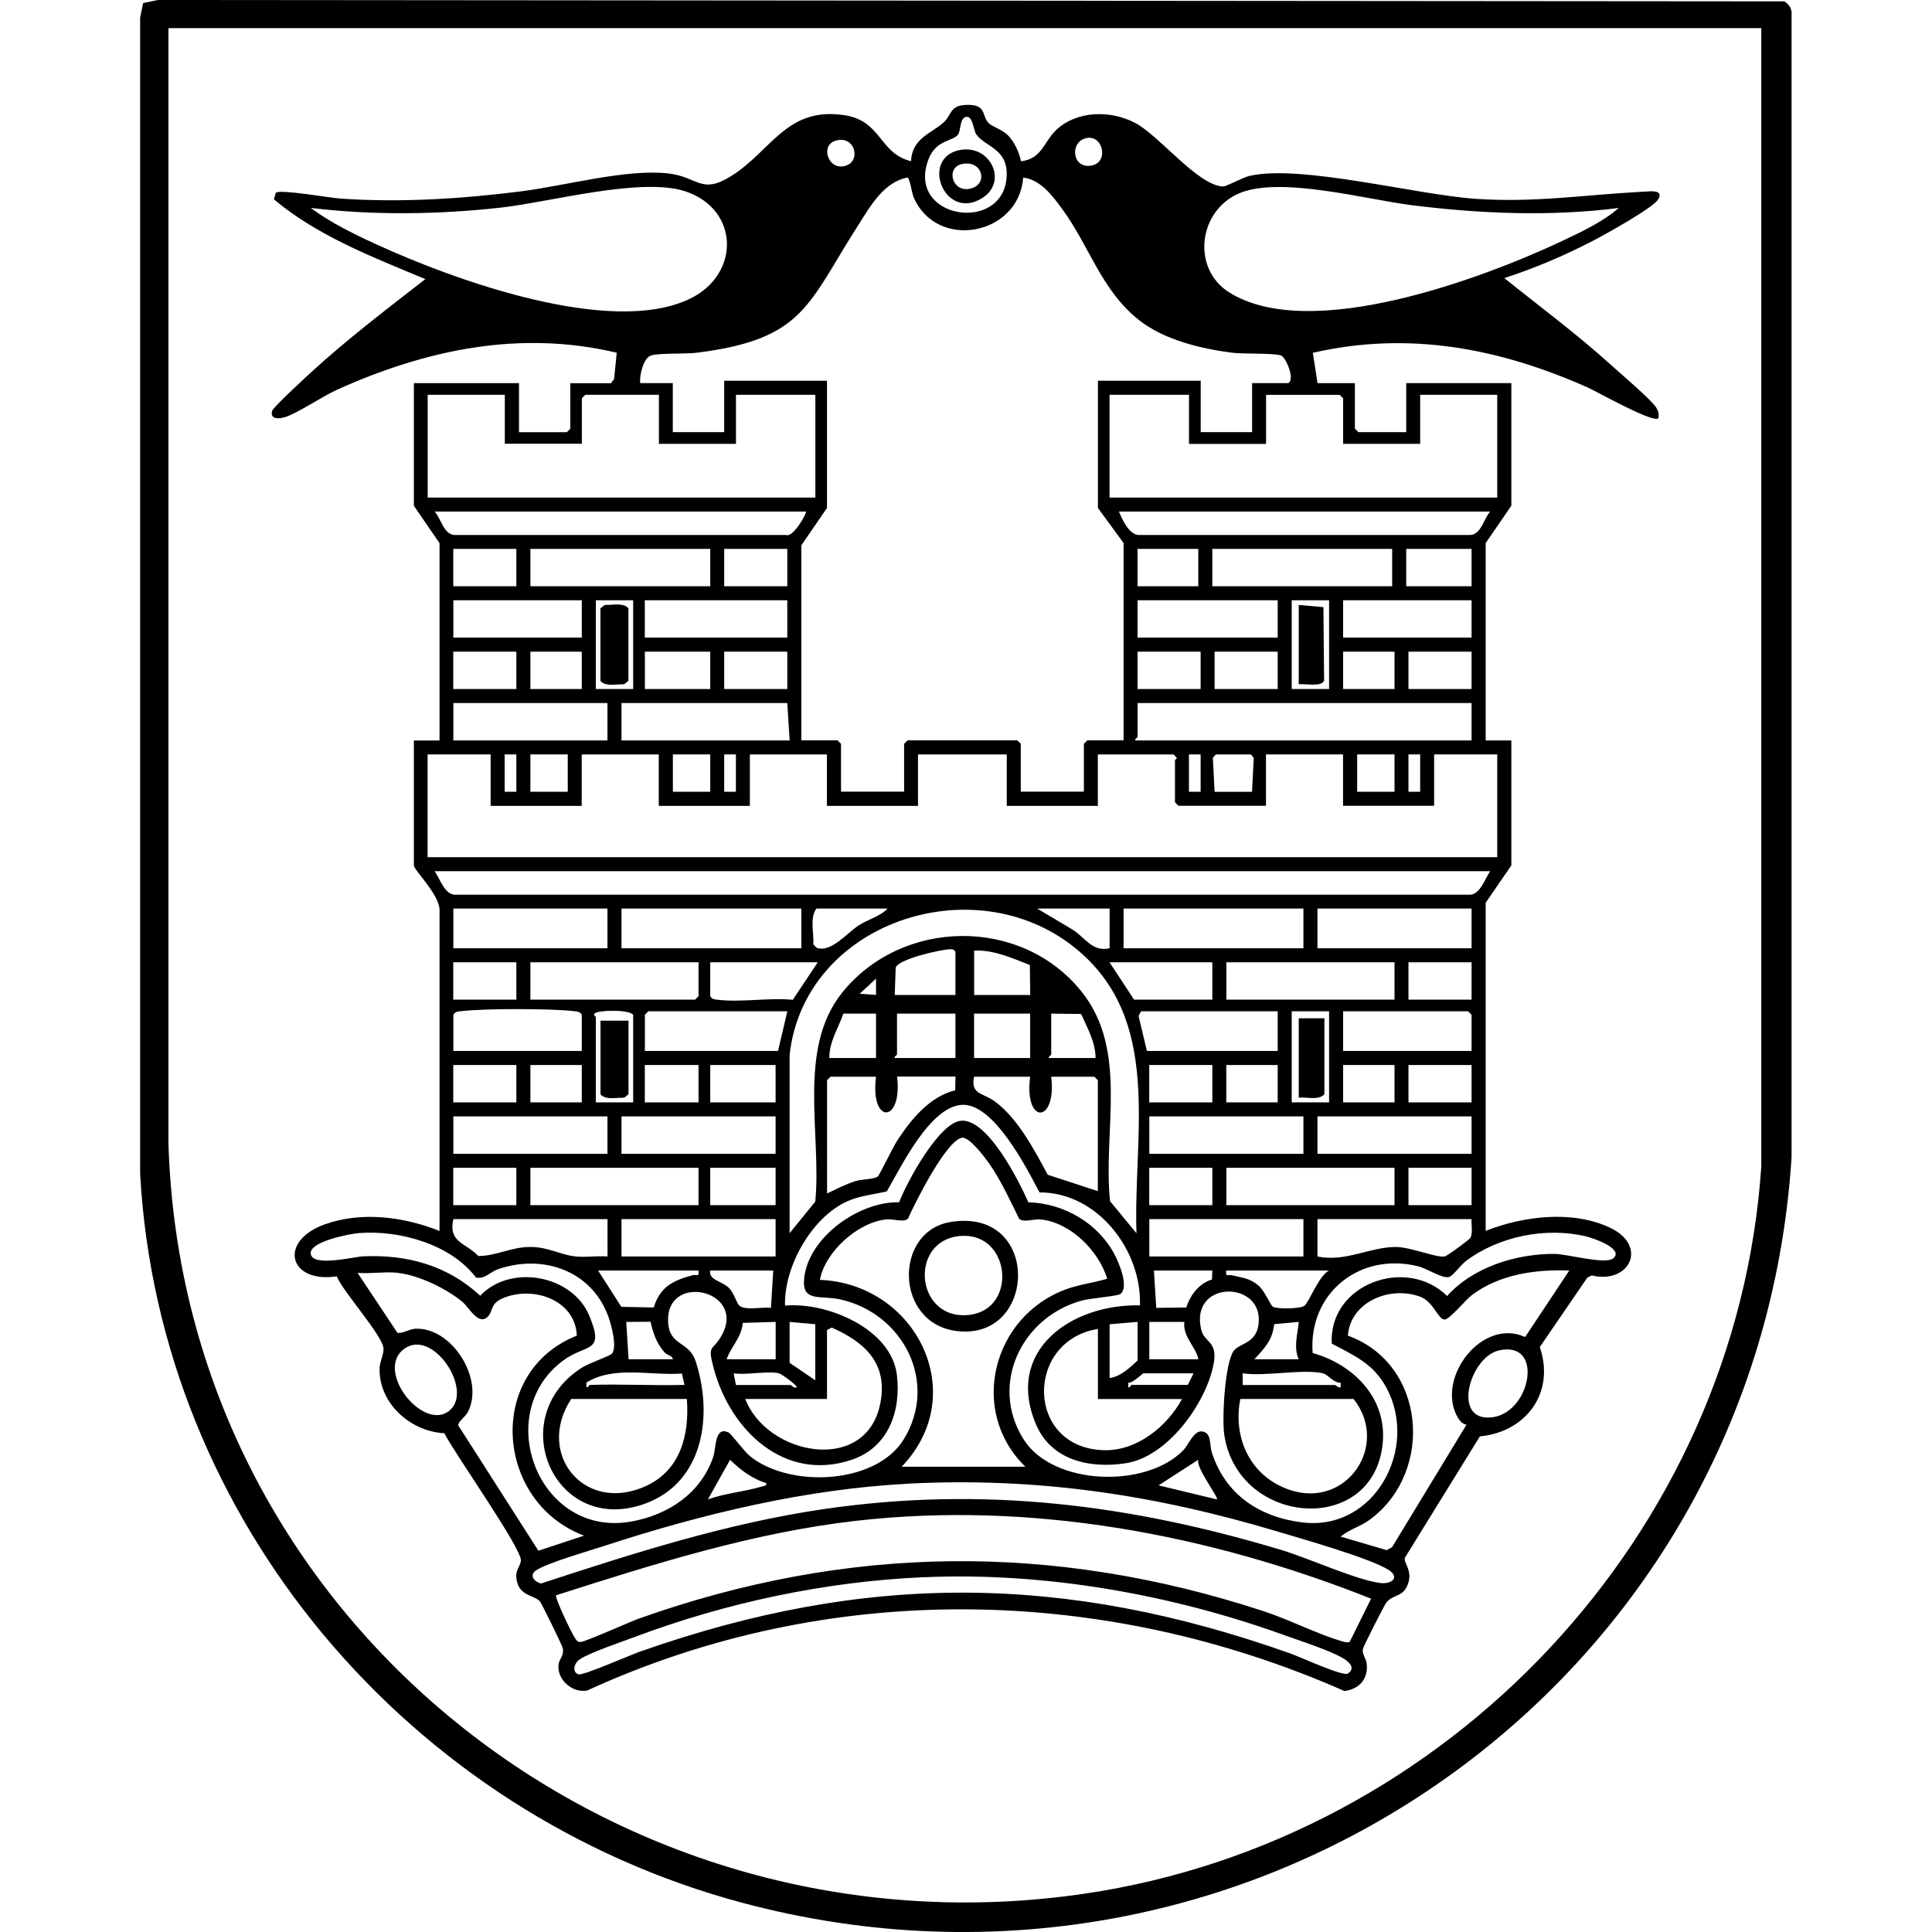 <?xml version="1.0" encoding="UTF-8"?>
<svg xmlns="http://www.w3.org/2000/svg" id="Vrstva_1" version="1.1" viewBox="0 0 256 256">
  <path d="M18.99.4L20.91,0l215.53.18c.65.43,1.04,1.01.95,1.83v151.35c-4.45,69.63-71.41,116.84-139.03,98.77-44.02-11.77-77.28-50.63-79.79-96.6V2.32s.4-1.93.4-1.93ZM233.36,3.73H22.32v147.77c1.89,63.04,59.48,108.55,121.41,99.42,48.11-7.09,86.36-47.61,89.65-96.33V3.73Z"></path>
  <path d="M80.96,50.76l.41-.52.35-3.5c-12.82-3.05-25.26-.41-37.03,4.89-1.96.88-5.21,3.09-6.89,3.63-.78.25-2.07.35-1.74-.81.14-.5,4.34-4.36,5.13-5.09,4.81-4.41,10.02-8.37,15.17-12.38-6.9-2.88-14.33-5.73-20.07-10.57l.26-.88c.7-.46,7.1.68,8.52.78,8.02.56,16.11.04,24.09-.97,5.74-.73,13.92-3.01,19.45-2.35,3.91.47,4.29,2.82,8.26.35,5.3-3.29,7.33-9.21,14.95-8.09,5.06.74,4.62,5.07,8.9,6.11.11-3.04,2.71-3.69,4.31-5.13,1.08-.97.77-2.24,2.96-2.33,2.81-.12,2.03,1.41,3.03,2.43.44.45,1.81.84,2.56,1.62.84.87,1.48,2.23,1.7,3.42,2.83-.31,3.04-2.67,4.75-4.22,2.76-2.52,7.17-2.55,10.39-.86s8.33,8.35,11.68,8.42c.4,0,2.54-1.18,3.43-1.39,6.69-1.59,22.07,2.47,29.92,3.02s14.51-.53,22.3-.94c.95-.05,2.76-.31,1.96,1.03-.68,1.13-7.14,4.71-8.72,5.52-3.66,1.9-7.74,3.63-11.66,4.9,4.77,3.83,9.7,7.48,14.24,11.6,1.16,1.05,5.33,4.6,5.89,5.56.29.49.38.83.29,1.41-.7.69-8.06-3.49-9.38-4.08-11.69-5.2-23.71-7.51-36.41-4.59l.62,4.02h4.95v6.03l.46.46h6.34v-6.5h13.93v16.25l-3.4,4.95v26.15h3.4v16.56l-3.4,4.95v43.48c4.95-1.96,11.42-2.77,16.4-.46,5.23,2.42,2.65,7.58-2.35,6.36l-.58.29-6.3,9.2c2.06,6.01-1.77,11.25-7.94,11.84l-9.94,16.09c-.18.67.95,1.57.49,3.22-.57,2.03-1.97,1.55-2.92,2.67-.26.3-3.06,5.84-3.13,6.18-.14.7.43,1.22.51,2.01.2,2-1,3.31-2.95,3.57-32.03-14.12-68.39-14.72-100.34-.07-1.98.39-4.07-1.48-3.79-3.48.11-.76.73-1.12.56-2.11-.06-.34-2.77-5.88-3.03-6.2-.58-.74-2.47-.75-2.97-2.37-.53-1.7.28-2,.44-3.03.22-1.5-8.97-14.49-10.14-16.9-4.49-.22-8.74-3.99-8.58-8.66.03-.81.54-1.79.52-2.54-.05-1.68-5.38-7.55-6.2-9.59-6.31.97-7.82-4.62-1.63-6.87,4.88-1.77,10.52-1.03,15.25.86v-42.55c0-1.99-3.4-5.29-3.4-5.88v-16.56h3.4v-26.15l-3.4-4.95v-16.25h13.93v6.5h6.34l.46-.46v-6.03h5.42ZM128,15.49c-.85.18-.66,1.82-1.06,2.35-.68.9-2.89.66-3.89,3.22-3.12,8,10,9.97,10.34,2.27.16-3.66-2.8-3.83-4.02-5.51-.38-.53-.46-2.53-1.37-2.33ZM143.84,18.32c-2.13.58-1.76,4.08.78,3.62,2.41-.44,1.5-4.24-.78-3.62ZM110.73,18.64c-2.24.67-.82,4.38,1.64,3.19,1.65-.8.83-3.92-1.64-3.19ZM84.82,50.76h4.33v6.5h6.81v-6.81h13.62v16.86l-3.4,4.95v25.84h4.8l.46.46v6.34h8.36v-6.34l.46-.46h14.54l.46.46v6.34h8.36v-6.34l.46-.46h4.8v-26.15l-3.4-4.64v-16.86h13.62v6.81h6.81v-6.5h4.8c.93-.5-.34-3.45-.98-3.66-.97-.33-4.98-.18-6.45-.36-4.15-.53-9.04-1.7-12.37-4.34-4.98-3.94-6.55-9.77-10.12-14.64-1.3-1.78-2.88-3.95-5.21-4.23-.57,7.67-11.46,9.72-14.52,2.6-.24-.55-.51-2.58-.83-2.61-3.15.64-4.84,3.72-6.45,6.22-6.77,10.56-7.17,15.19-21.38,16.99-1.55.2-4.98.03-6.12.37-1.04.31-1.57,2.67-1.45,3.65ZM41.19,27.56c2.6,1.95,5.89,3.55,8.86,4.9,10.17,4.65,30.92,12.19,41.38,7.12,6.69-3.24,6.54-11.81-.57-14.21-5.82-1.96-17.96,1.41-24.5,2.14-8.25.92-16.95,1.04-25.18.04ZM214.48,27.56c-9.04,1.15-18.31.76-27.34-.36-6.11-.76-17.6-3.92-23-1.56s-6.25,10-1.24,13.12c10.74,6.68,33.56-1.85,44.27-6.91,2.44-1.15,5.34-2.54,7.32-4.29ZM66.88,52.31h-10.21v13.62h51.37v-13.62h-10.52v6.5h-10.21v-6.5h-9.75l-.46.46v6.03h-10.21v-6.5ZM157.54,52.31h-10.52v13.62h51.37v-13.62h-10.21v6.5h-10.21v-6.03l-.46-.46h-9.75v6.5h-10.21v-6.5ZM106.79,67.78h-49.2c.88.97,1.18,2.99,2.61,3.11h43.98c.93.36,2.79-2.96,2.61-3.11ZM197.46,67.78h-49.2c.47,1.1,1.31,3.01,2.61,3.11h43.98c1.43-.12,1.73-2.14,2.61-3.11ZM68.42,72.73h-8.36v4.95h8.36v-4.95ZM94.11,72.73h-23.83v4.95h23.83v-4.95ZM104.32,72.73h-8.36v4.95h8.36v-4.95ZM158.78,72.73h-8.05v4.95h8.05v-4.95ZM184.47,72.73h-23.83v4.95h23.83v-4.95ZM194.99,72.73h-8.66v4.95h8.66v-4.95ZM77.09,79.54h-17.02v4.95h17.02v-4.95ZM83.9,79.54h-4.95v11.76h4.95v-11.76ZM104.32,79.54h-18.88v4.95h18.88v-4.95ZM169.3,79.54h-18.57v4.95h18.57v-4.95ZM176.11,79.54h-4.95v11.76h4.95v-11.76ZM194.99,79.54h-17.02v4.95h17.02v-4.95ZM68.42,86.35h-8.36v4.95h8.36v-4.95ZM77.09,86.35h-6.81v4.95h6.81v-4.95ZM94.11,86.35h-8.66v4.95h8.66v-4.95ZM104.32,86.35h-8.36v4.95h8.36v-4.95ZM159.09,86.35h-8.36v4.95h8.36v-4.95ZM169.3,86.35h-8.36v4.95h8.36v-4.95ZM184.78,86.35h-6.81v4.95h6.81v-4.95ZM194.99,86.35h-8.36v4.95h8.36v-4.95ZM80.49,93.16h-20.42v4.95h20.42v-4.95ZM104.32,93.16h-21.97v4.95h22.28l-.31-4.95ZM194.99,93.16h-44.25v4.49c0,.09-.39.24-.31.46h44.56v-4.95ZM65.02,99.96h-8.36v13.62h141.73v-13.62h-8.36v6.81h-12.07v-6.81h-10.21v6.81h-11.6l-.46-.46v-5.57c0-.08.25-.18.24-.31l-.4-.46h-10.06v6.81h-12.07v-6.81h-11.76v6.81h-12.07v-6.81h-10.21v6.81h-12.07v-6.81h-10.21v6.81h-12.07v-6.81ZM68.42,99.96h-1.55v4.95h1.55v-4.95ZM75.23,99.96h-4.95v4.95h4.95v-4.95ZM94.11,99.96h-4.95v4.95h4.95v-4.95ZM97.51,99.96h-1.55v4.95h1.55v-4.95ZM159.09,99.96h-1.55v4.95h1.55v-4.95ZM165.9,104.92l.23-4.5-.39-.45h-4.64l-.39.45.23,4.5h4.95ZM184.78,99.96h-4.95v4.95h4.95v-4.95ZM188.18,99.96h-1.55v4.95h1.55v-4.95ZM197.46,115.44H57.59c.72,1.01,1.28,2.98,2.61,3.11h134.65c1.33-.13,1.89-2.1,2.61-3.11ZM80.49,120.39h-20.42v5.26h20.42v-5.26ZM106.18,120.39h-23.83v5.26h23.83v-5.26ZM117.63,120.39h-9.44c-.93,1.18-.32,3.27-.42,4.75l.46.46c1.92.64,3.99-1.97,5.58-3,1.2-.77,2.89-1.2,3.81-2.22ZM104.63,139.73v23.67l3.4-4.18c.86-8.89-2.45-20.22,3.56-27.69,7.93-9.86,23.73-10.11,31.72-.14,6.29,7.85,2.79,18.53,3.78,27.78l3.5,4.24c-.45-13.28,3.59-28.43-8.23-37.88-13.43-10.73-35.75-3.29-37.73,14.21ZM147.02,120.39h-9.59l4.56,2.71c1.78,1.05,2.69,3.09,5.04,2.55v-5.26ZM172.71,120.39h-23.83v5.26h23.83v-5.26ZM194.99,120.39h-20.42v5.26h20.42v-5.26ZM126.6,131.84v-5.72c-.23-.32-.27-.33-.63-.34-1.18-.01-7.12,1.33-7.29,2.49l-.12,3.57h8.05ZM129.08,125.96v5.88h7.43l-.05-3.97c-2.35-.91-4.79-2.04-7.37-1.91ZM68.42,127.51h-8.36v4.95h8.36v-4.95ZM92.56,127.51h-22.28v4.95h21.82l.46-.46v-4.49ZM108.34,127.51h-14.23v4.49c.27.44.62.43,1.07.48,3.04.36,6.75-.31,9.87,0l3.3-4.96ZM160.64,127.51h-13.62l3.25,4.95h10.37v-4.95ZM184.78,127.51h-22.28v4.95h22.28v-4.95ZM194.99,127.51h-8.36v4.95h8.36v-4.95ZM116.08,131.84v-2.17s-2.17,2.01-2.17,2.01l2.17.15ZM77.09,139.26v-4.8c-.27-.44-.62-.43-1.07-.48-3.06-.36-11.82-.36-14.88,0-.45.05-.8.04-1.07.48v4.8h17.02ZM83.9,146.07v-11.6c-.58-.76-4.81-.62-5.13-.16-.19.22.18.39.18.47v11.29h4.95ZM104.32,134h-18.41l-.46.46v4.8h17.64l1.24-5.26ZM169.3,134h-18.1l-.33.63,1.1,4.63h17.33v-5.26ZM176.11,134h-4.95v12.07h4.95v-12.07ZM194.99,139.26v-4.8l-.46-.46h-16.56v5.26h17.02ZM116.08,134.31h-4.33c-.67,1.94-1.88,3.72-1.86,5.88h6.19v-5.88ZM126.6,134.31h-7.74v5.42c0,.09-.39.24-.31.46h8.05v-5.88ZM136.5,134.31h-7.43v5.88h7.43v-5.88ZM139.29,134.31v5.42c0,.09-.39.24-.31.46h6.19c-.02-2.13-1.09-3.96-1.91-5.83l-3.97-.05ZM68.42,141.12h-8.36v4.95h8.36v-4.95ZM77.09,141.12h-6.81v4.95h6.81v-4.95ZM92.56,141.12h-7.12v4.95h7.12v-4.95ZM102.77,141.12h-8.66v4.95h8.66v-4.95ZM160.64,141.12h-8.36v4.95h8.36v-4.95ZM169.3,141.12h-6.81v4.95h6.81v-4.95ZM184.78,141.12h-6.81v4.95h6.81v-4.95ZM194.99,141.12h-8.36v4.95h8.36v-4.95ZM116.08,142.67h-6.03l-.46.46v15.01c1.29-.6,2.39-1.2,3.78-1.64.76-.24,2.51-.24,2.95-.61.21-.17,2.02-3.93,2.55-4.73,1.85-2.83,4.29-5.85,7.7-6.69l.04-1.82h-7.74c.75,6.23-3.62,6.43-2.79,0ZM136.5,142.67h-7.43c-.5,2.38,1.2,2.13,2.76,3.28,3.04,2.24,5.24,6.44,7,9.71l6.64,2.17v-14.7l-.46-.46h-5.72c.75,6.23-3.62,6.43-2.79,0ZM151.05,173c.26-7.31-5.6-15.02-13.31-15-1.7-3.22-6.09-11.9-10.32-11.6-4.24.3-8.01,8.21-9.91,11.46-1.75.43-3.52.55-5.2,1.3-4.76,2.12-8.44,8.68-8.29,13.84,5.52-.51,14.07,3.05,14.82,9.16.59,4.81-1.13,9.64-5.99,11.27-8.92,3-16.08-3.93-18.27-12.08-.91-3.41-.16-2.15,1.09-4.48,3.23-6.01-7.62-8.34-7.13-1.56.22,3.06,2.76,2.4,3.63,5.04,2.32,7.07,1.14,16-6.64,18.87-12.02,4.44-18.9-11.33-8.41-18.01.84-.53,3.68-1.55,3.92-1.8.8-.79-.03-3.83-.4-4.87-2.19-6.19-8.72-8.43-14.69-6.35-1.01.35-1.69,1.33-2.88,1.09-3.34-4.42-10.16-6.32-15.53-5.89-1.22.1-6.37,1.1-6.37,2.63,0,1.97,5.71.5,6.97.45,5.83-.26,11.18,1.22,15.49,5.22,4-4.23,12.17-2.78,14.44,2.62,2.14,5.07-.39,3.7-3.44,5.96-9.52,7.04-3.28,23.5,8.97,21.35,4.9-.86,9.27-3.73,10.91-8.59.4-1.19.17-4.16,2.08-3.19.27.14,2.05,2.51,2.78,3.1,5.24,4.27,16.7,3.78,20.38-2.22,4.61-7.51,0-16.58-8.3-18.52-2.79-.65-5.32.49-4.87-3.01.68-5.35,7.33-10.02,12.56-9.88.99-2.61,5.3-10.63,8.25-10.81,3.52-.21,7.63,7.99,8.87,10.81,4.72.13,9.25,2.76,11.45,6.96.58,1.12,1.92,4.27.75,5.19-.36.28-3.97.57-5.03.85-8.02,2.13-12.4,11.11-7.8,18.41,3.86,6.12,16.16,6.56,21.16,1.45.7-.72,1.38-2.61,2.45-2.5,1.34.13,1.01,1.77,1.32,2.74,1.77,5.59,6.27,8.62,12.03,9.32,9.58,1.17,15.47-9.87,11.09-17.9-1.72-3.14-4.19-4.19-7.21-5.79-.45-7.88,9.89-11.65,15.28-6.31,3.43-3.83,9.17-5.62,14.25-5.58,1.74.02,6.8,1.48,7.8.56,1.4-1.28-2.78-2.68-3.63-2.88-5.31-1.27-11.57-.02-15.94,3.27-.62.46-1.7,1.97-2.24,2.11-.86.24-2.87-1.11-4.05-1.41-7.72-1.95-14.59,3.52-14.01,11.48,5.36,1.5,9.79,5.9,9.3,11.79-1.05,12.54-19.17,11.24-21.01-.96-.32-2.15.08-9.42,1.23-11.08.79-1.14,3.28-.93,3.35-4.08.12-5.32-9.14-5.21-7.64,1.21.42,1.8,2.23,1.49,1.65,4.57-.99,5.22-6.1,12.29-11.6,13.15-4.76.75-9.9-.35-11.93-5.13-4.19-9.88,4.79-16,13.77-15.78ZM80.49,147.93h-20.42v4.95h20.42v-4.95ZM102.77,147.93h-20.42v4.95h20.42v-4.95ZM172.71,147.93h-20.42v4.95h20.42v-4.95ZM194.99,147.93h-20.42v4.95h20.42v-4.95ZM135.03,161.47c-1.2-2.41-2.42-5.12-3.98-7.32-.58-.82-2.63-3.58-3.61-3.39-2.09.42-6.19,8.59-7.12,10.71-.56.56-1.92.02-2.82.1-3.78.35-8.16,4.26-8.86,8.02,12.77.51,20.07,15.17,10.83,24.76h16.4c-7.59-7.38-4.37-19.95,5.41-23.52,1.78-.65,3.63-.85,5.43-1.39-1.11-3.71-4.92-7.5-8.86-7.86-.9-.08-2.26.46-2.82-.1ZM68.42,154.74h-8.36v4.95h8.36v-4.95ZM92.56,154.74h-22.28v4.95h22.28v-4.95ZM102.77,154.74h-8.66v4.95h8.66v-4.95ZM160.64,154.74h-8.36v4.95h8.36v-4.95ZM184.78,154.74h-22.28v4.95h22.28v-4.95ZM194.99,154.74h-8.36v4.95h8.36v-4.95ZM80.49,161.54h-20.42c-.7,3.1,1.6,3.1,3.32,4.89,2.49-.02,4.4-1.25,7.06-1.2,2.14.04,3.79.99,5.59,1.23,1.41.19,3.02-.08,4.46.03v-4.95ZM102.77,161.54h-20.42v4.95h20.42v-4.95ZM172.71,161.54h-20.42v4.95h20.42v-4.95ZM194.99,161.54h-20.42v4.95c3.66.78,6.96-1.26,10.37-1.26,1.96,0,5.38,1.45,6.48,1.26.33-.06,3.31-2.24,3.42-2.48.35-.71.09-1.71.15-2.48ZM92.56,168.35h-13.31l3.08,4.81,4.29.09c.87-2.78,2.56-3.57,5.17-4.28.5-.14.91.33.76-.62ZM102.46,168.35h-8.36c-.24,1.27,1.59,1.4,2.49,2.31.71.72,1,2,1.38,2.34.77.69,3.11.13,4.18.31l.31-4.95ZM160.64,168.35h-7.74l.31,4.95,3.98-.05c.52-1.65,1.69-3.19,3.4-3.71l.05-1.19ZM176.11,168.35h-13.62c-.15.94.23.49.75.63,1.39.35,2.39.37,3.56,1.4.78.69,1.54,2.57,1.87,2.77.54.33,3.69.29,4.19-.15.69-.62,1.85-3.9,3.24-4.65ZM207.98,168.35c-4.5-.17-9.29.49-12.97,3.27-.77.58-2.95,3.23-3.59,3.23-.86,0-1.48-2.36-3.19-3.01-3.95-1.51-9.28.58-9.63,5.14,10.29,3.71,11.49,17.88,3.04,24.29-1.3.99-2.8,1.34-4,2.34l6.1,1.79.71-.38,9.87-16.24c-.69-.12-1.05-.71-1.34-1.3-2.52-5.1,3.45-12.88,9.11-10.32l5.86-8.83ZM52.8,168.66c-1.7-.19-3.68.14-5.42,0l5.26,7.91c.48.25,1.6-.45,2.33-.5,4.88-.31,9.3,6.71,7.01,11.06-.3.58-1.33,1.29-1.26,1.74l10.62,16.61,6.05-2c-11.77-4.42-13.1-21.67-.96-26.5-.19-4.68-5.6-6.57-9.55-5.06-2.07.79-1.44,1.74-2.25,2.55-1.23,1.22-2.47-1.21-3.32-1.93-2.07-1.76-5.81-3.56-8.51-3.86ZM83.28,180.11h5.88c-.05-.49-.71-.48-1.1-.91-1.05-1.18-1.52-2.55-1.86-4.06l-3.22.02.31,4.95ZM102.77,175.16l-4.35.13c-.19,2.03-1.52,3.05-2.14,4.82h6.5v-4.95ZM108.03,175.47l-3.4-.31v5.42l3.4,2.32v-7.43ZM150.74,175.16l-3.71.31v7.12c1.39-.14,2.71-1.38,3.71-2.32v-5.11ZM156.93,175.16h-4.64v4.95h6.5c-.33-1.69-2.08-2.93-1.86-4.95ZM166.21,180.11h5.88c-.72-1.59-.14-3.32,0-4.95l-3.26.3c-.21,2.12-1.28,3.19-2.62,4.65ZM98.75,185.37c2.88,7.5,15.94,10.01,17.87.7,1.1-5.3-1.89-8.16-6.41-10.16l-.63.33v9.13h-10.83ZM145.48,176.09c-9.72,1.58-9.59,15.81.82,16.07,4.35.11,8.34-3.14,10.32-6.78h-11.14v-9.28ZM59.66,186.82c3.02-2.76-2.34-10.83-6.09-8.1-4.03,2.93,2.66,11.22,6.09,8.1ZM198.61,178.94c-3.91.89-6.36,9.67-.76,8.84,5.03-.74,6.76-10.21.76-8.84ZM78.17,183.51c4.17-.14,8.37.11,12.53,0l-.35-1.51c-4.17.31-8.98-1.08-12.65,1.2v.46c.05.44.38-.15.46-.15ZM103.24,181.97c-1.6-.35-4.29.26-6.03,0l.31,1.55h7.27c.06,0,.35.47.77.31.21-.18-2.03-1.79-2.32-1.85ZM158.16,181.97h-6.65c-.12,0-1.42,1.35-2.01,1.24v.61c.12.15.39-.31.46-.31h7.43l.77-1.55ZM175.34,181.97c-2.76-.61-7.67.45-10.68,0v1.55h12.22c.11,0,.46.41.77.31v-.61c-.86.08-1.76-1.12-2.32-1.24ZM91.01,185.37h-15.32c-4.78,7.26,1.77,15.31,9.96,11.51,4.55-2.11,5.72-6.83,5.36-11.51ZM164.35,185.37c-1.04,5.24,1.4,10.37,6.64,12.08,7.52,2.45,13.17-6.01,8.37-12.08h-15.01ZM101.53,196.52c-1.79-.53-3.47-1.78-4.79-3.09l-2.94,5.25c2.26-.82,4.84-1.02,7.12-1.7.29-.09.7-.06.61-.46ZM158.78,193.42l-5.26,3.4,7.73,1.86c.24-.29-2.83-4.22-2.47-5.26ZM120.35,196.6c-13.51.69-27.29,4-40.09,8.18-2.15.7-7.5,2.24-9.14,3.24-1.08.66-.37,1.57.57,1.8,12.29-4.02,24.62-7.98,37.48-9.86,21.05-3.07,40.5-.64,60.68,5.44,3.58,1.08,9.75,3.91,13,4.35,1.56.21,2.71-.74,1.11-1.75-2.44-1.54-11.48-4.11-14.73-5.08-16.26-4.86-31.81-7.2-48.88-6.33ZM178.86,217.52l2.82-5.69c-21.45-8.51-44.99-12.96-68.19-10.32-13.66,1.55-26.8,5.72-39.8,9.87-.23.26,2.1,5.13,2.51,5.69.22.29.28.5.72.5.62,0,6.47-2.65,7.74-3.1,27.61-9.81,54.83-10.12,82.71-1,3.39,1.11,7.04,2.98,10.28,3.96.34.1.91.3,1.21.11ZM122.51,208.98c-13.11.57-26.22,3.35-38.47,7.95-1.7.64-5.98,2.08-7.25,2.96-.72.5-1.03,1.68-.13,1.97.59.19,6.83-2.55,8.08-2.99,29.99-10.58,56.34-10.39,86.26.23,1.19.42,6.95,3.06,7.58,2.66,1.16-.74.1-1.63-.71-2.09-1.84-1.05-5.65-2.27-7.79-3.04-14.94-5.38-31.66-8.33-47.57-7.64Z"></path>
  <path d="M125.9,161.93c12.08-2.04,11.61,15.76.88,14.44-8.26-1.01-8.36-13.18-.88-14.44ZM127.15,163.78c-6.86.68-5.81,11.42,1.43,10.43,6.34-.87,5.29-11.09-1.43-10.43Z"></path>
  <path d="M127.13,19.89c4.09-.83,6.51,4.22,2.98,6.38-4.98,3.06-8.21-5.31-2.98-6.38ZM127.44,21.74c-2.21.48-1.23,4.01,1.33,3.2,2.21-.69,1.35-3.79-1.33-3.2Z"></path>
  <path d="M175.49,134.93v10.06c-.82.88-2.3.32-3.4.46v-10.52h3.4Z"></path>
  <path d="M172.09,90.68v-10.52l3.27.29.09,9.72c-.3.92-2.56.37-3.36.51Z"></path>
  <path d="M83.28,135.24v9.75l-.51.42c-.28.09-.58.04-.86.06-.77.07-1.86.15-2.34-.48v-9.75h3.71Z"></path>
  <path d="M79.56,80.62l.51-.42c.28-.09.58-.04.86-.06.77-.07,1.86-.15,2.34.48v9.59l-.51.42c-.28.09-.58.04-.86.06-.77.07-1.86.15-2.34-.48v-9.59Z"></path>
</svg>
